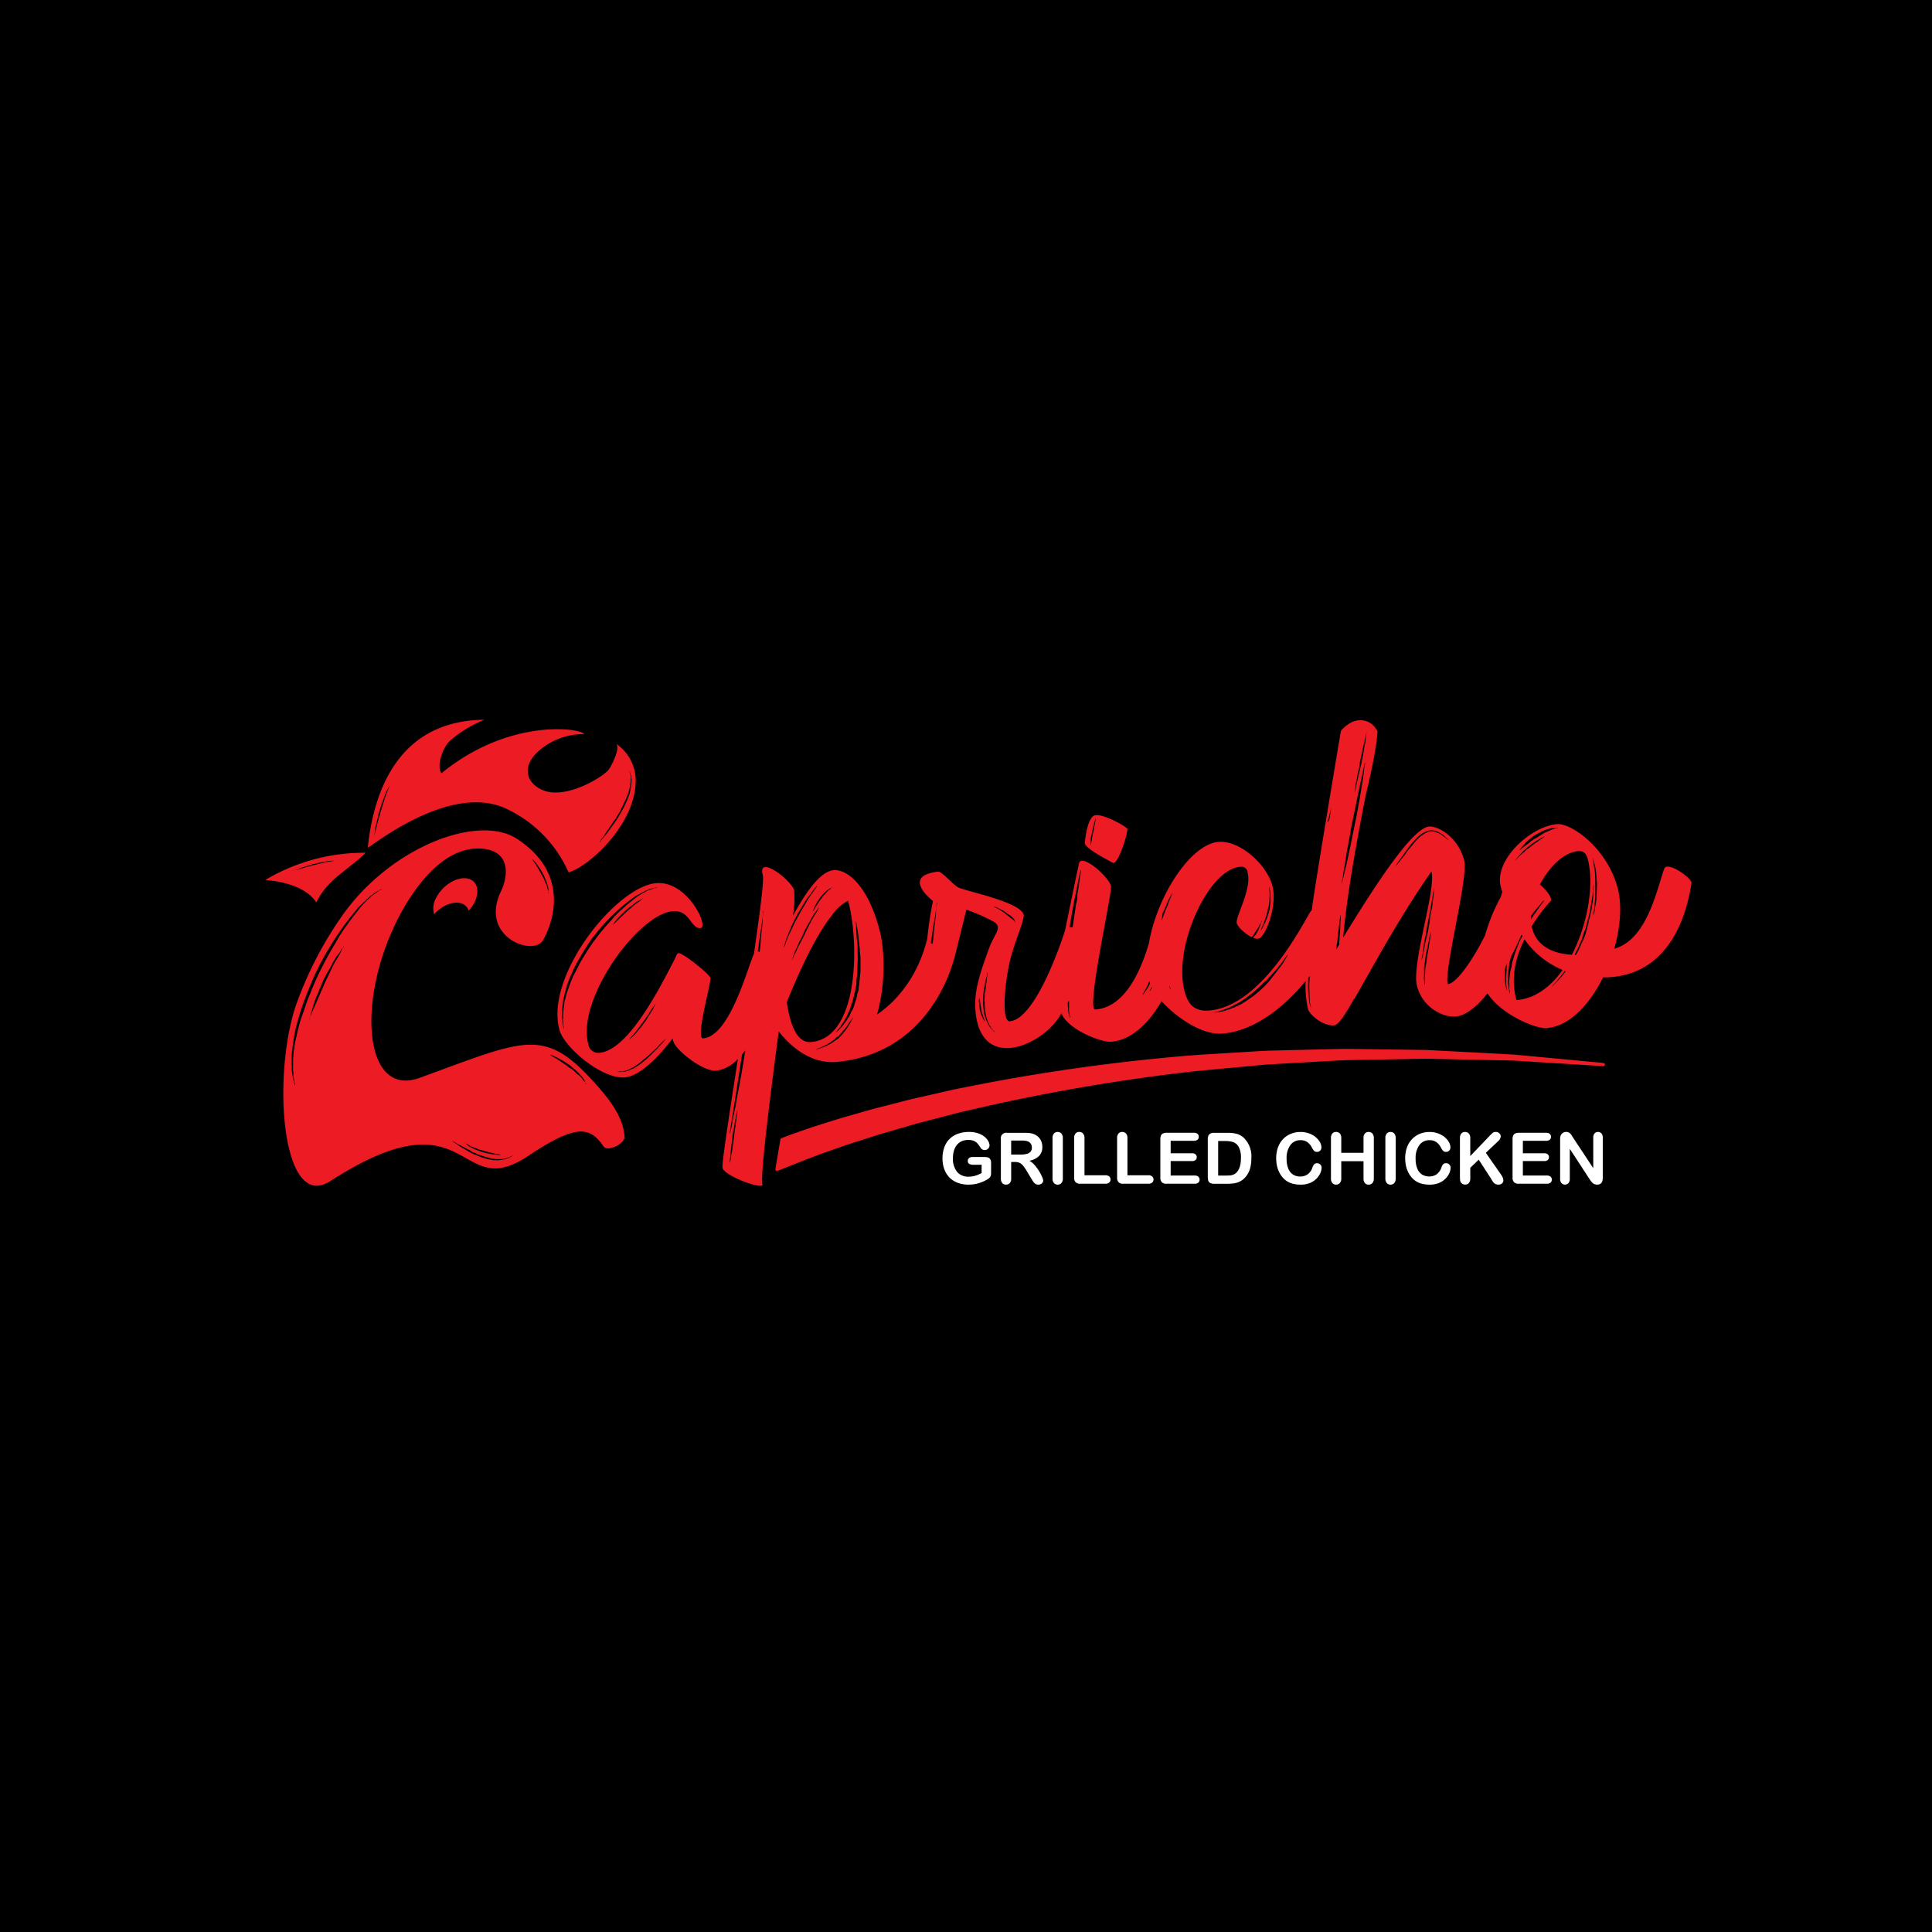<svg xmlns="http://www.w3.org/2000/svg" xmlns:xlink="http://www.w3.org/1999/xlink" width="500" height="500" viewBox="0 0 500 500"><rect x="0" y="0" width="500" height="500" fill="#333333" stroke="none"/><defs><clipPath id="clip-path"><rect id="Rectangle_664" data-name="Rectangle 664" width="500" height="500" transform="translate(-14106 908)" fill="#fff"></rect></clipPath></defs><g id="Mask_Group_86" data-name="Mask Group 86" transform="translate(14106 -908)" clip-path="url(#clip-path)"><g id="Capricho_logo" transform="translate(-14074.207 1058.23)"><rect id="Rectangle_673" data-name="Rectangle 673" width="500" height="500" transform="translate(-31.793 -150.23)"></rect><path id="Path_5371" data-name="Path 5371" d="M170.183,144.642a.391.391,0,0,1,.238-.3c2.176-.849,4.225-1.58,6.341-2.287,2.161-.767,4.336-1.423,6.512-2.109,2.168-.708,4.351-1.311,6.534-1.937s4.359-1.267,6.557-1.8l6.579-1.691c2.191-.551,4.4-1.013,6.6-1.527,2.205-.492,4.4-1.021,6.609-1.483l6.639-1.3a507.041,507.041,0,0,1,53.459-7.287c4.478-.328,8.956-.559,13.434-.849,2.243-.127,4.478-.291,6.713-.387l6.728-.164c4.485-.1,8.963-.238,13.441-.305l13.441.186,6.721.089c2.235.067,4.47.224,6.713.328l13.411.708c1.118.067,2.235.112,3.353.186l3.345.313,6.683.626,12.949,1.214a.425.425,0,0,1,.373.462h0a.387.387,0,0,1-.4.358l-13.009-.8-6.683-.417-3.345-.209c-1.118-.045-2.235-.052-3.345-.082l-13.389-.283c-2.228-.037-4.463-.119-6.691-.119l-6.691.119-13.382.238c-4.456.209-8.911.484-13.367.73l-6.676.373c-2.22.171-4.441.4-6.661.6-4.441.425-8.881.8-13.315,1.259a503.434,503.434,0,0,0-52.752,8.889l-6.519,1.49c-2.168.522-4.321,1.11-6.482,1.669s-4.321,1.1-6.467,1.714l-6.423,1.87c-2.146.6-4.269,1.3-6.385,1.974s-4.254,1.341-6.341,2.1c-2.1.738-4.21,1.445-6.274,2.25-1.036.395-2.086.767-3.1,1.185-.857.35-4.716,1.863-6.43,2.563a.418.418,0,0,1-.551-.469C169.185,150.461,170,145.715,170.183,144.642Z" fill="#ed1c24"></path><g id="Group_1507" data-name="Group 1507"><path id="Path_5372" data-name="Path 5372" d="M123.258,131.328c-14.022-16.109-18.284-12.845-46.463-2.608-14.507,5.275-16.429-20.341-5.394-41.6,3.614-6.966,10.99-17.778,20.5-17.755,8.293.015,8.1,6.579,5.938,11.117-5.633,11.809,8.434,16.943,10.908,12.592,3-5.275,6.616-17.554-6.8-26.249-9.887-6.408-32.269,1.915-44.921,19.551a96.4,96.4,0,0,0-12.383,24.006c-6.065,18.821-3.36,53.035,9.008,45.07,36.636-23.589,32.627,5.9,51.172-6.482,12.413-8.285,16-7.756,19.6-2.481,1,1.46,5.521-.693,5.417-2.518C129.539,138.778,125.68,134.114,123.258,131.328Zm-17-58.988.7.842.976,1.356.909,1.557.745,1.729.477,1.542c0,.328.1.685.075,1.11l.067.454c-.1-.03-.1-.03-.067-.127s-.037-.224,0-.328a3.391,3.391,0,0,1-.305-1.065c0-.328-.2-.38-.209-.708l-.4-.76a4.958,4.958,0,0,0-.775-1.632c-.507-1.118-1.177-2.064-1.654-2.958a7.247,7.247,0,0,1-.671-.946l-.2-.38Zm-49.212,22.6a.449.449,0,0,0-.1.082l-.276.484a10.227,10.227,0,0,1-1.028,2.034,26.936,26.936,0,0,0-1.6,2.891l-1.676,3.509-2.973,6.832-.969,2.2-.268.9a2.829,2.829,0,0,1,.268-.9l.73-2.474a22.423,22.423,0,0,1,1.177-3.271l1.49-3.614c.581-1.244,1.222-2.325,1.855-3.4.581-1.244,1.155-2.1,1.6-2.891a6.838,6.838,0,0,0,1.334-1.989,2.176,2.176,0,0,0,.335-.32l.171-.305C57.17,94.878,57.17,94.878,57.051,94.938Zm5.938-11.951a23.872,23.872,0,0,0-2.5,2.891c-.864,1.08-1.8,2.3-2.7,3.614a33.718,33.718,0,0,0-2.638,4.135,88.906,88.906,0,0,0-5.081,9.515c-.767,1.706-1.438,3.368-2.109,5.037s-1.11,3.353-1.781,5.022a44.637,44.637,0,0,0-1.214,4.7,20.272,20.272,0,0,0-.477,2.25l-.305,2.079c-.1,1.349-.142,2.563-.119,3.643a7.925,7.925,0,0,0,.089,1.6,2.774,2.774,0,0,0,.089,1.274l.127,1.043.231.678a.765.765,0,0,0,.06.514l.067.2-.067-.194v-.007l-.164-.477a11.667,11.667,0,0,1-.454-1.684l-.224-1.334a4.436,4.436,0,0,1-.06-1.505,27.767,27.767,0,0,1-.015-3.7l.276-2.176.343-2.31a45.9,45.9,0,0,1,1.185-4.8c.469-1.594,1.013-3.316,1.684-4.985.641-1.766,1.408-3.465,2.079-5.134A75.553,75.553,0,0,1,54.5,93.329a71.485,71.485,0,0,1,5.67-7.771,17.5,17.5,0,0,1,2.667-2.727c.3-.44.8-.626,1.1-1.058.469-.283.8-.626,1.162-.864l.931-.566c.3-.112.365-.246.663-.358l.6-.224-.2.075c-.1.037-.067.134-.365.246a1.638,1.638,0,0,0-.663.358l-.894.663a10.006,10.006,0,0,0-1.065.827C63.786,82.368,63.287,82.547,62.989,82.987Zm25.579,62.534c.045.089.186.134.231.224a3.416,3.416,0,0,1,.976.522c.231.224.417.127.656.35l.842.246a5.044,5.044,0,0,0,1.729.589c1.17.417,2.332.611,3.316.9a7.088,7.088,0,0,1,1.17.194l.417.127-.469.015-1.125-.1-1.684-.261-1.773-.447-1.773-.678-1.445-.738a10.134,10.134,0,0,1-.834-.708l-.373-.268C88.523,145.432,88.523,145.432,88.568,145.521Zm12.271,3.316-.447.343c-.283.052-.536.328-.894.365-.283.052-.224.171-.507.224a3752252573925.843,3752252573925.843,0,0,0-1.282.194l-.73.082-1.483-.052c-.559-.209-.924-.164-1.475-.373a8.54,8.54,0,0,1-1.535-.484l-1.423-.574c-.559-.209-1-.5-1.393-.671l-2.332-1.371-1.609-1.133c-.224-.149-.387-.179-.447-.291.253.045.305.164.559.209a5.956,5.956,0,0,0,1.669.931c.663.44,1.445.79,2.362,1.267a2.768,2.768,0,0,0,1.3.656,4.2,4.2,0,0,0,1.505.589,7.275,7.275,0,0,0,1.445.469,7.259,7.259,0,0,0,1.475.373,6.406,6.406,0,0,0,1.453.156c.253.045.365-.037.618.007l.73-.082a2.87,2.87,0,0,0,.559-.112c.283-.06.365-.045.477-.127a2.017,2.017,0,0,0,.9-.365l.5-.231a.313.313,0,0,1,.194-.075C100.921,148.852,100.921,148.852,100.839,148.837Zm19.059-18.59c-.022-.134-.164-.238-.179-.373a4.231,4.231,0,0,1-.916-1.036c-.179-.373-.432-.32-.611-.685l-.857-.633a5.865,5.865,0,0,0-1.736-1.4c-1.162-.976-2.407-1.669-3.405-2.407a7.709,7.709,0,0,1-1.244-.693l-.432-.32.529.156,1.222.551,1.8.976,1.84,1.244,1.751,1.535,1.363,1.483a13.111,13.111,0,0,1,.685,1.214l.328.477C119.92,130.381,119.92,130.381,119.9,130.247Z" fill="#ed1c24"></path><path id="Path_5373" data-name="Path 5373" d="M37.872,76.922a8.261,8.261,0,0,0-.969.626s9.582.3,13.158,5.767c2.906-6.08,8.531-8.539,12.763-12.845A49.744,49.744,0,0,0,37.872,76.922Zm15.609-4.18c-.462.06-.976.179-1.684.343l-1.93.454-1.974.514c-.715.164-1.207.387-1.714.507l-1.162.32L44.511,75l.447-.156c.305-.075.745-.328,1.192-.484.507-.119,1.006-.335,1.714-.507a12.076,12.076,0,0,1,1.915-.551,14,14,0,0,1,1.989-.417,17.118,17.118,0,0,1,1.743-.305,7.5,7.5,0,0,0,1.244-.089A5.855,5.855,0,0,1,53.482,72.742Z" fill="#ed1c24"></path><path id="Path_5374" data-name="Path 5374" d="M132.7,50.881a11.64,11.64,0,0,0-5.245-8.762c1.535.745-.648,5.163-1.609,6.691s-8.963,6.75-15.125,5.99c-3.047-.38-6.154-2.652-5.916-5.849.156-2.1,1.647-3.9,3.271-5.223a17.532,17.532,0,0,1,11.288-3.971c-.633-1.505-19.275-4.321-36.919,10.141-1.319-2.064.32-6.557,2.131-8.337a31.337,31.337,0,0,1,9.008-5.521C71.3,36.248,64.9,54.547,63.391,69.106c-.067.633,20.587-16.846,35.54-10.178a32.836,32.836,0,0,1,16.422,16.6C120.807,74.009,133.377,62.452,132.7,50.881ZM68.435,54.614a21.54,21.54,0,0,0-.738,2.123L66.916,59.2l-.738,2.556c-.291.909-.365,1.594-.574,2.243l-.41,1.513-.209.648.127-.6c.119-.387.119-1.028.238-1.632.209-.648.283-1.334.574-2.243a16.586,16.586,0,0,1,.648-2.5,17.636,17.636,0,0,1,.864-2.511,22.084,22.084,0,0,1,.827-2.168,10.1,10.1,0,0,0,.745-1.483A8.209,8.209,0,0,1,68.435,54.614ZM131.6,52.29a2.682,2.682,0,0,1-.06.753l-.1.857-.425,1.743c-.35.656-.4,1.088-.753,1.743a13.637,13.637,0,0,1-.887,1.818l-.946,1.684c-.35.663-.767,1.192-1.051,1.654l-2.012,2.779-1.587,1.922c-.209.268-.283.462-.417.529.112-.3.246-.365.35-.663A9.942,9.942,0,0,0,125.1,65.12c.618-.8,1.185-1.721,1.915-2.809a4.779,4.779,0,0,0,1.013-1.557,6.768,6.768,0,0,0,.984-1.781,12.209,12.209,0,0,0,.849-1.714,12.034,12.034,0,0,0,.753-1.751,9.156,9.156,0,0,0,.522-1.714c.112-.3.045-.425.156-.723l.1-.849a3.554,3.554,0,0,0,.022-.656c.007-.328.045-.425-.015-.559a2.106,2.106,0,0,0-.164-1.051l-.112-.589a.321.321,0,0,1-.022-.231c.06.134.06.134.022.231l.246.522c-.015.328.209.618.164,1.043-.007.328.127.261.112.589A2.341,2.341,0,0,1,131.6,52.29Z" fill="#ed1c24"></path><path id="Path_5375" data-name="Path 5375" d="M88.97,77.093c-2.7-.387-6.214,1.825-7.838,4.947a5.522,5.522,0,0,0-.581,4.329c1.8-2,4.344-3.241,6.423-2.943a3.01,3.01,0,0,1,2.541,2.019,9.46,9.46,0,0,0,1.416-2C92.554,80.327,91.674,77.481,88.97,77.093Z" fill="#ed1c24"></path></g><g id="Group_1508" data-name="Group 1508"><path id="Path_5376" data-name="Path 5376" d="M256.158,73.04c-1.267-.715-7.3-3.778-7.19-5.119.238-2.965,1.08-6.758,2.585-7.145,2.019-.522,8.151,2.854,8.412,3.509S257.589,73.845,256.158,73.04Zm-5.7-6.229.015,1.624c.022,0,.037.007.06.007.127-.589.44-2.928.656-3.405l.276-1.617.246-1.267a1.464,1.464,0,0,0,.1-.8,1.475,1.475,0,0,1-.209.745,16.5,16.5,0,0,0-.708,2.861Z" fill="#ed1c24"></path><path id="Path_5377" data-name="Path 5377" d="M398.885,74.657c-2.109,6.139-4.575,18.292-12.912,20.654,1.624-5.737,2.049-11.482.834-15.9-2.846-10.386-12.04-16.615-15.565-16.354-6.855.5-16.518,9.313-14.618,16.265l.365,1.334a.233.233,0,0,0-.052.067c-.1.395-.224.8-.35,1.222a47.687,47.687,0,0,0-4.053,9.91c-3.323,6.631-7.414,12.435-9.649,12.6-1.028-3.755,5.432-27.724,4.239-32.091-1.7-6.192-6.862-8.844-9.038-8.688-4.731.35-15.773,18.158-22.248,28.693.924-11.064,3.673-25.862,5.812-36.77,1.5-6.147,2.869-12.964,3.062-16.585-.156-.268-.328-.536-.514-.8a4.643,4.643,0,0,0-2.734-1.915,5.271,5.271,0,0,0-3.718.522,9.592,9.592,0,0,0-2.5,2.064c-.335,1.907-6.78,40.242-7.577,46.493a.238.238,0,0,0-.179.119c-1.416,1.885-12.331,24.759-26.428,25.795-4.068.3-5.469-2-6.259-4.88-3.152-11.519,6.184-31.7,14.32-32.3a1.608,1.608,0,0,1,1.967,1.55c1.147,4.187-3.234,11.452-2.8,13.024.261.961,2.116,2.779,3.889,3.629l.492-.663.8-1.3a3.01,3.01,0,0,0,.656-1.118c.186-.373.425-.566.447-.834l.119-.276c-.022-.089-.022-.089.075-.1l-.1.365c-.216.283-.142.544-.328.916l-.514,1.282-.8,1.3a2.4,2.4,0,0,0-.522.574,2.913,2.913,0,0,0,1.229.268c1.989-.149,5.156-8.658,3.748-13.806-1.46-5.32-8.218-11.683-13.9-11.266-7.294.536-16.027,14.179-18.046,26.279-2.265,7.607-6.37,16.548-13.888,17.1-2.459.179,4.508-30.422,4.076-31.994-.671-2.444-7-7.943-8.159-6.169-.238.566-3.681,17.576-3.733,17.725-1.028,3.278-7.7,23-14.32,23.485-1.766.127-1.632-6.937-.3-13.911,1.1-5.73,3.48-10.409,3.927-13.218.574-3.576-15.647-6.631-17.122-7.622-1.684-1.133-4.09-4.1-5.074-3.979-9.656,1.125-1.386,7.54-1.282,7.577A92.71,92.71,0,0,0,208.2,92.6c-1.423,6.072-5.141,14.35-13.024,19.737,2.086-7.183,2.205-16.273.551-22.293-3.152-11.519-8.442-15.319-11.75-15.073s-6.966,5.23-10.565,11.817a26.35,26.35,0,0,0,.313-6.609c-.738-2.7-9.634-9.44-8.1-3.86.335,1.229-.738,9.574-2.3,20.3-1.788,3.986-6.288,21.369-13.166,21.876-2.079.149,2.183-14.581,1.9-15.632-.313-1.133-7.19-6.5-8.226-6.43-.283.022-.566.395-.827,1.214-2.682,5.007-11.668,24-19.707,24.588a2.568,2.568,0,0,1-2.824-2.2c-3.181-11.608,12.942-33.8,21.928-34.46,4.351-.32,4.53,4.567,7.086,4.381,2.272-.164-3.249-12.227-11.385-11.631-10.312.753-28.961,23.932-25.109,37.984,1.244,4.538,10.915,12.733,16.876,12.294,3.688-.268,8.5-4.9,12.391-10.073l.194.7c.671,2.444,7.756,7.89,11.072,7.645a9.356,9.356,0,0,0,5.648-3.055c-2.28,14.693-4.225,27.307-3.979,28.216.6,2.183,10.759,5.8,10.327,4.232-.574-2.094,1.766-21.048,4.217-39.571,3.256,4.128,8.114,8.129,14.335,7.943l.186-.015.1-.007.186-.015c19.7-1.714,28.008-17.189,30.7-27.084C215.335,97.24,218.3,85.2,218.3,85.2a46.712,46.712,0,0,1,7.078,3.114c2.429,1.46.164,3.167-1.133,6.691-2.7,7.339-4.068,11.705-3.547,16.8,1.639,15.937,18.284,7.965,22.181.186,1.721,4.307,10.431,7.57,12.8,7.391,5.558-.41,10.029-5.126,13.151-10.513,3.9,4.344,10.558,8.777,15.609,8.4,8.546-.626,16.34-7.138,21.667-13.613a27.466,27.466,0,0,0,.551,7l.119.44c.76,1.729,4.061,4.239,6.706,4.046,1.043-.075,2.764-2.608,5.089-6.78.238-.194.38-.387.358-.469,4.4-7.533,10.8-19.752,19.737-32.6,1.289,4.716-5.283,24.066-3.725,29.736,1.527,5.588,6.743,8.054,9.954,7.816,2.675-.194,5.566-2.615,8.278-5.983,3.8,5.759,12.726,9.172,15.155,8.993,6.065-.447,11.146-5.976,14.767-13.151a13.2,13.2,0,0,0,1.885-.045c15.468-1.133,19.8-16.28,20.981-24.379C406.135,77.071,399.563,72.4,398.885,74.657ZM295.67,87.428a8.221,8.221,0,0,0,.633-2.272l.283-1.088c.164-.454-.022-.8.164-1.17V81.832a4.45,4.45,0,0,0,.022-.984l-.052-.887c-.075-.261-.142-.522-.075-.618l.164.611a2.364,2.364,0,0,1,.142.879,3.306,3.306,0,0,1,.075.976l.03,1.155a7.685,7.685,0,0,1-.164,1.17,8.748,8.748,0,0,1-.164,1.17,14.8,14.8,0,0,1-.723,2.28,15.584,15.584,0,0,1-.849,1.84,3.451,3.451,0,0,1-.73,1.207l.589-1.378A11.431,11.431,0,0,0,295.67,87.428ZM133.451,83.2a12.794,12.794,0,0,0-1.438,1.088l-1.557,1.363-2.831,2.7-.924.864.775-1.036a8.272,8.272,0,0,1,1.177-1.334l1.438-1.438a18.875,18.875,0,0,1,1.676-1.282,17.02,17.02,0,0,1,1.438-1.088c.589-.313.946-.425,1.155-.708a1.18,1.18,0,0,0,.268-.1l-.246.179A4.16,4.16,0,0,1,133.451,83.2ZM115.346,105.54a13.623,13.623,0,0,0-.589,1.736l-.425,1.632a26.649,26.649,0,0,0-.35,2.965,6.006,6.006,0,0,0-.022,1.334,1.989,1.989,0,0,0,0,1.065l.052.887.164.611c-.067.1-.022.268.022.44l-.119-.432a9.887,9.887,0,0,1-.313-1.49l-.119-1.147a3.283,3.283,0,0,1,.045-1.252,20.025,20.025,0,0,1,.231-3.047l.395-1.721.469-1.818a29.317,29.317,0,0,1,1.408-3.666,35.315,35.315,0,0,1,1.885-3.7c.708-1.3,1.527-2.518,2.258-3.725a48.039,48.039,0,0,1,5.424-6.631,46.977,46.977,0,0,1,5.759-5.052,12.3,12.3,0,0,1,2.645-1.617c.305-.291.775-.328,1.088-.611.447-.119.782-.328,1.133-.44l.894-.246c.283-.022.358-.112.641-.134l.38-.03c-.1.007-.067.1-.358.112a1.492,1.492,0,0,0-.641.134l-.872.335a6.521,6.521,0,0,0-1.043.432c-.305.291-.782.328-1.088.611a16.456,16.456,0,0,0-2.5,1.788c-.872.685-1.818,1.468-2.734,2.34a21.376,21.376,0,0,0-2.712,2.779,55.989,55.989,0,0,0-5.327,6.624c-.827,1.214-1.557,2.429-2.287,3.643s-1.244,2.5-1.974,3.7A32.757,32.757,0,0,0,115.346,105.54Zm16.571,12.227a15.387,15.387,0,0,0,1.229-1.513l1.341-1.788,1.319-1.878c.5-.656.73-1.207,1.088-1.684l.753-1.125.35-.469-.261.462c-.209.283-.35.827-.611,1.289-.358.469-.589,1.021-1.088,1.684a11.268,11.268,0,0,1-1.222,1.87,12.04,12.04,0,0,1-1.438,1.8,14.853,14.853,0,0,1-1.319,1.52,7.287,7.287,0,0,0-1.088.969A5.969,5.969,0,0,1,131.916,117.767Zm8.33,1.17a8.271,8.271,0,0,1-1.177,1.334,16.011,16.011,0,0,1-1.721,1.818,24.793,24.793,0,0,1-2.146,2.027l-1.177.976-1.229.8a3.759,3.759,0,0,1-1.274.626,2.724,2.724,0,0,1-1.133.44,1.262,1.262,0,0,1-.641.134l-.566.045a2.479,2.479,0,0,1-.849.06l-.618-.134a3.8,3.8,0,0,0,.589.045l.849-.06c.283-.022.469-.037.544-.127.283-.022.477-.037.544-.127a2.829,2.829,0,0,0,1.133-.44c.4-.3.849-.417,1.252-.715a12.855,12.855,0,0,0,1.133-.8l1.177-.976a23.874,23.874,0,0,0,2.168-1.937,17.456,17.456,0,0,0,1.818-1.825l1.3-1.252.447-.477Zm25.221-30.869.276-2.511.1-.007-.119.633a9.272,9.272,0,0,0-.156,1.878c-.067.8-.089,1.788-.276,2.869l-.32,3.763c-.052.492-.112.991-.171,1.5a3.373,3.373,0,0,0-.469-.231c.075-.477.149-.954.216-1.408C164.841,91.764,165.258,89.775,165.467,88.068ZM158.8,139.121c-.112,1.341-.417,3.055-.626,4.761-.119.984-.186,1.8-.35,2.608a19.546,19.546,0,0,1-.373,2.161,5.951,5.951,0,0,1-.231,1.617l-.142.544.022-.626.134-1.609.253-2.243c.067-.8.253-1.535.276-2.511.119-.984.305-1.714.469-2.526a19.544,19.544,0,0,1,.373-2.161,7.19,7.19,0,0,1,.328-1.624l.142-.544Zm1.736-14.1c-.536,3.331-1.118,6.49-1.654,9.112-.395,2.787-1.006,4.791-1.214,6.5a15.839,15.839,0,0,1-.373,1.811l-.119.633-.119-.082,1.416-8.919,1.773-11.43c.291-.335.574-.678.849-1.043Zm21-44.176,1.013-.872a9.084,9.084,0,0,1,.849-.417l.328-.2c.022.089.022.089-.075.1s-.164.1-.261.112a2.746,2.746,0,0,1-.708.589c-.261.112-.209.283-.469.395l-.425.566a3.39,3.39,0,0,0-.946,1.14c-.663.76-1.11,1.594-1.6,2.258a5.114,5.114,0,0,1-.447.834l-.209.283.1-.365.35-.827.633-1.207.827-1.214ZM180.294,84.4c-.283.373-.4,1.006-.894,1.669a17.014,17.014,0,0,0-1.319,2.235L176.7,90.989a25.607,25.607,0,0,1-1.3,2.675,23.488,23.488,0,0,0-1.177,2.4,11.629,11.629,0,0,0-.8,1.662l-.305.648.209-.641.656-1.825c.305-.648.685-1.386,1.08-2.392a25.608,25.608,0,0,0,1.3-2.675,24.488,24.488,0,0,1,1.483-2.69,17.879,17.879,0,0,1,1.319-2.235Zm-8.449,7.92c.447-.834.678-1.743,1.177-2.757.4-1.006.991-2.034,1.483-3.047l1.788-2.98a14.735,14.735,0,0,1,1.743-2.444,19.428,19.428,0,0,1,1.274-1.691l.35-.469c-.067.1-.022.268-.238.551l-1.177,1.684a21.388,21.388,0,0,0-1.624,2.526c-.589,1.021-1.2,1.96-1.691,2.973a24.351,24.351,0,0,0-1.58,3.055l-1.3,2.675-.7,2.012a3.809,3.809,0,0,0-.238.551.156.156,0,0,0-.03.045,2.176,2.176,0,0,1,.149-.671Zm-.022,16.824c5.007-12.383,8.822-18.9,11.623-22.4a11.457,11.457,0,0,1,4.247-3.874c2.913,10.647,2.913,35.659-9.671,36.583C173.857,119.771,172.426,113.11,171.823,109.147Zm17.256,3.807-.186.373-.708,1.3a18.847,18.847,0,0,1-2.69,3.584,3.95,3.95,0,0,1-1.036.79l-.969.693a4.23,4.23,0,0,1-1.013.522,2.377,2.377,0,0,1-.946.425,6.882,6.882,0,0,1-1.58.559c-.075.1-.261.1-.447.119l-.1.007c-.022-.089-.022-.089.075-.1.186-.015.38-.03.447-.119a7.2,7.2,0,0,0,1.468-.641l.946-.425.894-.6c.305-.291.663-.4.969-.693a3.77,3.77,0,0,1,.946-.782l.827-.864a5.363,5.363,0,0,1,.8-.946,9.813,9.813,0,0,0,1.177-1.691l1.2-1.6ZM190.464,93l.268,2.384c-.022.984.194,1.766.171,2.749l.007,2.846-.276,2.869a10.343,10.343,0,0,1-.186,1.438,3.336,3.336,0,0,1-.283,1.445c-.164.454-.142.9-.305,1.356a10.622,10.622,0,0,1-.425,1.274,6.627,6.627,0,0,1-.991,2.384l-.469,1.1a5.43,5.43,0,0,0-.611.939l-1.2,1.6-.522.574-.447.477a6.574,6.574,0,0,0-.767.663l.559-.738a2.129,2.129,0,0,1,.522-.574,2.251,2.251,0,0,0,.4-.648,8.436,8.436,0,0,0,1.013-1.587l.514-.931.469-1.1c.469-.745.447-1.55.894-2.377.164-.454.142-.9.328-1.274.164-.454.142-.9.305-1.356s.119-.984.283-1.445a2.789,2.789,0,0,0,.089-1.431,15.021,15.021,0,0,0,.276-2.869l.112-2.764-.052-2.667a10.293,10.293,0,0,0-.171-2.392c-.1-1.416-.224-2.563-.2-3.547l-.075-1.334.1.35c.075.261.045.529.171.969C190.129,90.356,190.345,91.5,190.464,93Zm32.277,20.6a9.651,9.651,0,0,1-.931-2.34c-.171-.969-.171-1.676-.268-2.384a1.7,1.7,0,0,1,.089-.723.289.289,0,0,0,.022-.268l.075.261c-.075.1,0,.358.119.79l.335,2.287a19.3,19.3,0,0,0,.738,2.347c.1.35.238.514.313.775Zm3.01,3.39-.462-.358c-.142-.253-.469-.44-.633-.782-.142-.253-.231-.179-.373-.432a2.375,2.375,0,0,1-.305-.6,2.484,2.484,0,0,1-.305-.589l-.32-.678-.454-1.416c-.007-.566-.164-.909-.171-1.475a8.4,8.4,0,0,1-.089-1.55l.03-1.46c-.007-.566.1-1.051.127-1.453l.432-2.489.462-1.751c.052-.238.022-.4.112-.477.045.246-.037.32.007.566a5.585,5.585,0,0,0-.268,1.773c-.164.723-.209,1.527-.328,2.5a2.581,2.581,0,0,0-.142,1.371,4.128,4.128,0,0,0-.015,1.542,7.49,7.49,0,0,0,.075,1.468,7.729,7.729,0,0,0,.171,1.475,6.239,6.239,0,0,0,.358,1.408c.045.246.156.335.2.589l.32.678a3.727,3.727,0,0,0,.291.514c.149.253.164.335.276.425a2.4,2.4,0,0,0,.633.782l.372.417a.326.326,0,0,1,.127.171C225.766,117.074,225.766,117.074,225.751,116.992ZM247.5,76.453,247.873,75l.1-.007c-.067.1-.022.268-.067.454a3.66,3.66,0,0,1-.186,1.08c-.119.984-.253,2.243-.559,3.956s.075,1.326-.462,3.241l-.9,6.043a3.281,3.281,0,0,0-.767.007c.641-4.232,1.058-6.214,1.706-9.433Zm-2.481,36.412a5.4,5.4,0,0,1-.365-2.019,9.313,9.313,0,0,1-.119-1.557c.112-.186.216-.373.328-.566.007.753.037,1.483-.015,2.109a8.568,8.568,0,0,0,.268,2.027c.075.261.119.44.238.514A.91.91,0,0,1,245.019,112.865ZM269.9,94.841Zm.022-10.506a16,16,0,0,1,1.341-2.861,1.407,1.407,0,0,0,.38-.738,1.4,1.4,0,0,1-.261.82l-.514,1.282-.611,1.647c-.335.454-1.118,2.846-1.378,3.442l-.067-.022.268-1.729ZM263.862,107.3l.566-1.11a8.808,8.808,0,0,0,.827-1.572l.432-.939c.022.089.037.186.067.276s.06.179.089.268l-.253.544a8.011,8.011,0,0,1-.939,1.49A4.3,4.3,0,0,1,263.862,107.3Zm2.146-1.319c-.209.283-.238.194-.305.291l.186-.373a3.265,3.265,0,0,0,.365-.656c.03.06.06.127.1.186C266.224,105.637,266.1,105.8,266.008,105.98Zm4.97-.536c-.06-.134-.112-.268-.164-.395a.749.749,0,0,1,.052-.112,2.045,2.045,0,0,0,.216.5l.142.522A2.2,2.2,0,0,1,270.978,105.444Zm30.4-8.464a1.407,1.407,0,0,1-.38.738,13.227,13.227,0,0,1-1.483,2.332l-2.5,3.211a21.808,21.808,0,0,1-3.331,3.36,18.274,18.274,0,0,1-1.915,1.475,21.806,21.806,0,0,1-1.96,1.3,4.23,4.23,0,0,1-1.013.522c-.305.291-.708.231-1.013.522l-.969.335a2.188,2.188,0,0,1-.969.335,5.908,5.908,0,0,1-1.7.484,8.421,8.421,0,0,1-1.393.194l-.849.06-.38.03.283-.022a3.86,3.86,0,0,0,.924-.156,4.782,4.782,0,0,0,1.349-.365,7.257,7.257,0,0,0,1.58-.559l.969-.335c.209-.283.611-.224.827-.507A12.538,12.538,0,0,0,289.4,108.9a22.073,22.073,0,0,0,1.937-1.386,17.24,17.24,0,0,0,1.818-1.468c.641-.492,1.155-1.065,1.7-1.55.589-.663,1.177-.976,1.676-1.639.969-1.051,1.863-2,2.645-3.04a19.337,19.337,0,0,0,1.7-2.258l.633-.849Zm17.472-42.827c.164-.462.112-.991.276-1.8a19.535,19.535,0,0,0,.469-2.526,12.331,12.331,0,0,0,.559-2.891l1.729-7.779-.089.723a11.392,11.392,0,0,0-.186,1.8,19.535,19.535,0,0,0-.469,2.526l-.559,2.891-.656,2.9-.581,2.444-.373,1.811a3.234,3.234,0,0,1-.209.641Zm-3.36,23.917a3.35,3.35,0,0,1,.209-.991c.112-.984.276-2.153.559-3.6.253-1.535.462-3.241.842-5.044l1.028-5.774c.492-2.086.842-3.979,1.214-5.789l1.051-4.977.767-3.532a5.452,5.452,0,0,0,.209-.991l.1-.365a4.708,4.708,0,0,1-.186,1.438c-.112.984-.186,2.153-.462,3.6l-.834,5.044c-.373,1.811-.626,3.7-1.118,5.782l-1.14,5.692-1.065,4.97-.864,3.539a7.542,7.542,0,0,0-.305,1.356A.627.627,0,0,1,315.489,78.069Zm-2.883-18.657q.067-.3.156-.626c-.171.991-.343,2-.507,3.01l-.4.76-.112.007Zm-5.26,50.576.164.611a5.14,5.14,0,0,1-.261-.6,2.9,2.9,0,0,1-.171-.969,11.547,11.547,0,0,1-.149-1.237,21.257,21.257,0,0,1-.194-3.189l.045-1.781c.127-.164.261-.32.38-.484l-.119,2.332.082,3.107.052,1.244C307.278,109.37,307.278,109.728,307.345,109.989Zm7.682-19.529c-.067,1.162-.209,2.422-.224,3.755l-.8,1.3.112-.991c.253-1.535.35-2.965.507-4.135l.35-2.965.156-.887a.891.891,0,0,0,.037.164l.022.8C315.094,88.232,315.094,89.3,315.027,90.46ZM334.816,67.2c-.827.864-1.438,1.8-2.265,2.66a21.833,21.833,0,0,1-1.84,2.451,18.893,18.893,0,0,1-1.363,1.7,16.879,16.879,0,0,1,1.222-1.87l1.743-2.444a28.3,28.3,0,0,1,2.243-2.742,7.233,7.233,0,0,1,3-2.086,3.093,3.093,0,0,1,1.8-.134,4.274,4.274,0,0,1,1.751.76,2.913,2.913,0,0,1,1.118.9,2.7,2.7,0,0,1,.782.745c.06.089.119.179.179.261l-.156-.179a15.423,15.423,0,0,0-2.086-1.624,13.582,13.582,0,0,0-1.513-.6,3.036,3.036,0,0,0-1.8.134A8.644,8.644,0,0,0,334.816,67.2Zm3.472,25.742c-.119.633-.276,1.445-.35,2.25-.164.812-.328,1.624-.44,2.615s-.276,1.8-.44,2.615a15.3,15.3,0,0,1-.134,2.325A8.161,8.161,0,0,0,337,104.43a.988.988,0,0,0,.052.529l.045.171-.194-.7a7.4,7.4,0,0,1-.171-1.676,22.941,22.941,0,0,0,.015-2.407l.35-2.608a13.938,13.938,0,0,1,.536-2.623c.112-.991.328-1.624.44-2.258a7.137,7.137,0,0,1,.417-1.632l.142-.544Zm1.17-14.417-.022.626c-.119.633-.112,1.341-.231,2.332l-.373,3.234a17.968,17.968,0,0,0-.626,3.7c-.305,1.356-.373,2.518-.723,3.7a24.974,24.974,0,0,0-.678,3.167l-.44,2.258a2.753,2.753,0,0,0-.261.82,2.954,2.954,0,0,1,.142-.9l.35-2.25a18.7,18.7,0,0,1,.559-3.249c.164-1.17.328-2.34.626-3.7.492-2.436.954-4.97,1.214-6.855l.44-2.258v-.715c-.022-.089-.045-.171.045-.179A.269.269,0,0,0,339.458,78.524Zm22.039-8.77c.075-.1-.052-.179.216-.291a4.283,4.283,0,0,1,.827-.984,7.523,7.523,0,0,1,1.244-1.289,19.134,19.134,0,0,1,1.736-1.326l2-1.065.9-.343c.462-.127.835-.246.931-.253a2.181,2.181,0,0,1,.857-.156L370.8,64l.589-.045c.022.089.022.089-.074.1l-.395.03-.633.231c-.1.007-.365.119-.73.238a17.011,17.011,0,0,1-1.684.767l-.857.522-.931.618c-.313.3-.633.231-.954.529-.216.291-.611.32-.827.611a13.711,13.711,0,0,1-1.49,1.125c-.387.395-.76.514-.976.812l-.417.305Zm-.946,2.369.753-.887a18.921,18.921,0,0,1,2.369-2.287,18.156,18.156,0,0,1,2.861-1.96,6.687,6.687,0,0,1,.954-.529c.171-.1.365-.119.44-.216l.022.089-.343.209-.924.618a9.021,9.021,0,0,1-1.341.924L363.949,69.2a4.815,4.815,0,0,0-1.3,1.11,9.1,9.1,0,0,0-1.222,1.013l-.782.8-.224.291-.1.007Zm7.153,10.8.246-.2-.73.976-.73.976-1,1.453a9.5,9.5,0,0,0-1.051,1.647l.022-1.013.656-.879c.8-1.073,1.438-1.669,1.952-2.354A1.517,1.517,0,0,1,367.7,82.927ZM358,103.626a4.47,4.47,0,0,0,.022.827,10.025,10.025,0,0,0,.149,1.282c.075.268-.022.276,0,.365l-.1-.358a7.4,7.4,0,0,1-.246-1.274c-.075-.268-.052-.551-.127-.82a3.51,3.51,0,0,1-.052-.916c.119-.656-.075-1.378.045-2.027l.171-.812q.268-.458.514-.916a4.371,4.371,0,0,0-.246,1.885c-.119.656-.045,1.289-.164,1.945A5,5,0,0,0,358,103.626Zm.879-.8a5.318,5.318,0,0,0-.022,1.751,5.476,5.476,0,0,0-.022,1.386,2.02,2.02,0,0,1,.149.909,3,3,0,0,1-.246-.9,13.224,13.224,0,0,1-.171-1.371c-.075-.268-.075-.641-.149-.909l.045-.924c.119-.656.045-1.289.142-2.034.194-.38,0-.738.194-1.118a3.206,3.206,0,0,1,.171-1.207l.291-1.043c1.036-1.974,1.96-3.934,2.712-5.722l.231.358c-.32.671-.73,1.341-1.021,2.1l-.872,2.272-.678,2.258a3.751,3.751,0,0,0-.194,1.118l-.291,1.125A12.788,12.788,0,0,0,358.875,102.821Zm1.781,5.767c-1.58-5.782-.179-11.221,2.086-15.721A22.913,22.913,0,0,0,372.6,100.8C369.507,105.175,365.446,108.238,360.655,108.588Zm11.921-6.4a13.064,13.064,0,0,1-1.3,1.475l-1.1,1.1-.574.544.551-.633c.224-.291.633-.6,1-1.088a17.629,17.629,0,0,1,1.192-1.468l.8-1.073c.1-.007.119.082.224.075A7.743,7.743,0,0,1,372.577,102.188Zm-7.965-12.681a38.468,38.468,0,0,1,4.9-6.527c.514-.678-.812-2.608-2.779-4.307,2.436-4.6,6.192-8.375,10.014-8.65,1.177-.089,1.96.6,2.332,1.945,1.729,6.318.171,16.66-4.068,24.886C368.523,96.5,365.387,93.411,364.612,89.506Zm14.879-1.825c-.171.469-.142.931-.313,1.4l-.335,1.311a15.762,15.762,0,0,1-.946,2.742c-.462.864-.73,1.714-1.192,2.571l-.589,1.155-.395.03.633-1.334c.462-.864.73-1.714,1.192-2.571a15.762,15.762,0,0,1,.946-2.742c.194-.38.171-.842.343-1.311l.335-1.311a24.462,24.462,0,0,0,.6-2.533l.358-2.325a24.9,24.9,0,0,0,.432-3.532,2.808,2.808,0,0,1,.082-.6,5.513,5.513,0,0,0,.015.589l-.209,3.606c-.1.745-.291,1.5-.358,2.325A24.77,24.77,0,0,1,379.491,87.681Zm2-8.345-.112,2.861c-.075.834-.238,1.676-.358,2.332a5.811,5.811,0,0,1-.335,1.684l-.1.38h0a.889.889,0,0,1-.022-.462,6.363,6.363,0,0,0,.238-1.676l.261-2.325.015-2.854-.06-2.757a13.628,13.628,0,0,0-.276-2.466,16.988,16.988,0,0,0-.276-1.729,3.409,3.409,0,0,1-.052-.551l-.052-.179.2.723.469,1.714a14.532,14.532,0,0,1,.3,2.556A15.813,15.813,0,0,1,381.5,79.336ZM210.343,85.952l.305-2.511.1-.007-.127.626a9.453,9.453,0,0,0-.186,1.878c-.082.8-.112,1.788-.313,2.869l-.365,3.755c-.06.492-.127.991-.194,1.5a3.5,3.5,0,0,0-.469-.238c.082-.477.164-.954.238-1.408C209.665,89.64,210.112,87.659,210.343,85.952ZM227.5,85.61a4.218,4.218,0,0,0-.693-.454,9.826,9.826,0,0,0-1.133-.611c-.261-.1-.216-.179-.3-.209l.35.127a7.3,7.3,0,0,1,1.185.529c.261.1.477.276.745.373a3.936,3.936,0,0,1,.782.484c.462.477,1.17.73,1.639,1.2l.574.6c.149.32.3.633.454.954a4.387,4.387,0,0,0-1.4-1.282c-.462-.477-1.028-.782-1.5-1.252A3.616,3.616,0,0,0,227.5,85.61Z" fill="#ed1c24"></path></g><g id="Group_1509" data-name="Group 1509"><path id="Path_5378" data-name="Path 5378" d="M224.7,150.767v2.526a2.632,2.632,0,0,1-.1.8,1.279,1.279,0,0,1-.365.544,3.364,3.364,0,0,1-.678.469,10.831,10.831,0,0,1-2.3.946,9.14,9.14,0,0,1-2.407.3,7.839,7.839,0,0,1-2.772-.469,5.9,5.9,0,0,1-2.131-1.356,6.06,6.06,0,0,1-1.356-2.161,8.089,8.089,0,0,1-.469-2.831,8.271,8.271,0,0,1,.462-2.816,5.781,5.781,0,0,1,1.349-2.168,5.907,5.907,0,0,1,2.168-1.363,8.357,8.357,0,0,1,2.9-.469,7.14,7.14,0,0,1,2.354.358,5.211,5.211,0,0,1,1.662.894,3.961,3.961,0,0,1,.961,1.14,2.315,2.315,0,0,1,.32,1.073,1.151,1.151,0,0,1-.373.857,1.237,1.237,0,0,1-.894.358,1.182,1.182,0,0,1-.551-.134,1.221,1.221,0,0,1-.447-.38,11.685,11.685,0,0,0-.834-1.17,2.754,2.754,0,0,0-.924-.663,3.542,3.542,0,0,0-1.483-.268,4.02,4.02,0,0,0-1.654.32,3.466,3.466,0,0,0-1.244.924,4.123,4.123,0,0,0-.79,1.49,6.437,6.437,0,0,0-.276,1.952,5.357,5.357,0,0,0,1.065,3.569,3.686,3.686,0,0,0,2.973,1.252,5.926,5.926,0,0,0,1.736-.246,8.831,8.831,0,0,0,1.647-.693v-2.138h-2.071a2.254,2.254,0,0,1-1.125-.224.814.814,0,0,1-.38-.767.94.94,0,0,1,.32-.73,1.238,1.238,0,0,1,.864-.291h3.032a3.85,3.85,0,0,1,.946.1,1.1,1.1,0,0,1,.626.44A1.778,1.778,0,0,1,224.7,150.767Z" fill="#fff"></path><path id="Path_5379" data-name="Path 5379" d="M230.833,150.491H229.9v4.232a1.745,1.745,0,0,1-.365,1.229,1.263,1.263,0,0,1-.961.395,1.235,1.235,0,0,1-.991-.41,1.845,1.845,0,0,1-.35-1.214V144.583a1.4,1.4,0,0,1,1.639-1.639h4.336a12.951,12.951,0,0,1,1.535.075,3.816,3.816,0,0,1,1.147.313,3.325,3.325,0,0,1,1.1.745,3.205,3.205,0,0,1,.723,1.125,3.783,3.783,0,0,1,.246,1.363,3.272,3.272,0,0,1-.834,2.354,4.752,4.752,0,0,1-2.518,1.252,4.873,4.873,0,0,1,1.356,1.118,10.792,10.792,0,0,1,1.155,1.572,11.492,11.492,0,0,1,.79,1.505,3.024,3.024,0,0,1,.283.924.973.973,0,0,1-.164.514,1.136,1.136,0,0,1-.454.4,1.449,1.449,0,0,1-.663.149,1.336,1.336,0,0,1-.753-.209,2.131,2.131,0,0,1-.529-.536c-.149-.216-.35-.536-.6-.954l-1.073-1.781a10.342,10.342,0,0,0-1.028-1.49,2.553,2.553,0,0,0-.924-.7A2.929,2.929,0,0,0,230.833,150.491Zm1.527-5.543h-2.466v3.621h2.392a6.628,6.628,0,0,0,1.617-.164,1.874,1.874,0,0,0,1-.566,1.631,1.631,0,0,0,.35-1.1,1.714,1.714,0,0,0-.276-.969,1.747,1.747,0,0,0-.775-.626A5.7,5.7,0,0,0,232.36,144.948Z" fill="#fff"></path><path id="Path_5380" data-name="Path 5380" d="M240.6,154.723V144.337a1.754,1.754,0,0,1,.365-1.214,1.238,1.238,0,0,1,.954-.4,1.264,1.264,0,0,1,.976.4,1.75,1.75,0,0,1,.373,1.222V154.73a1.762,1.762,0,0,1-.373,1.222,1.264,1.264,0,0,1-.976.4,1.215,1.215,0,0,1-.946-.41A1.751,1.751,0,0,1,240.6,154.723Z" fill="#fff"></path><path id="Path_5381" data-name="Path 5381" d="M248.871,144.337v9.589h5.409a1.425,1.425,0,0,1,.991.313,1.023,1.023,0,0,1,.343.79,1,1,0,0,1-.343.79,1.467,1.467,0,0,1-1,.3h-6.445a1.691,1.691,0,0,1-1.252-.387,1.735,1.735,0,0,1-.38-1.252V144.329a1.754,1.754,0,0,1,.365-1.214,1.227,1.227,0,0,1,.954-.4,1.264,1.264,0,0,1,.976.4A1.74,1.74,0,0,1,248.871,144.337Z" fill="#fff"></path><path id="Path_5382" data-name="Path 5382" d="M259.988,144.337v9.589H265.4a1.425,1.425,0,0,1,.991.313,1.023,1.023,0,0,1,.343.79,1,1,0,0,1-.343.79,1.467,1.467,0,0,1-1,.3h-6.445a1.691,1.691,0,0,1-1.252-.387,1.735,1.735,0,0,1-.38-1.252V144.329a1.754,1.754,0,0,1,.365-1.214,1.227,1.227,0,0,1,.954-.4,1.264,1.264,0,0,1,.976.4A1.706,1.706,0,0,1,259.988,144.337Z" fill="#fff"></path><path id="Path_5383" data-name="Path 5383" d="M277.184,145.007h-6.013v3.234h5.536a1.309,1.309,0,0,1,.916.276.934.934,0,0,1,.3.723.95.95,0,0,1-.3.73,1.31,1.31,0,0,1-.916.283h-5.536V154h6.221a1.357,1.357,0,0,1,.946.291.99.99,0,0,1,.32.775.97.97,0,0,1-.32.76,1.37,1.37,0,0,1-.946.291h-7.257a1.691,1.691,0,0,1-1.252-.387,1.735,1.735,0,0,1-.38-1.252v-9.91a2.249,2.249,0,0,1,.171-.939,1.033,1.033,0,0,1,.536-.529,2.244,2.244,0,0,1,.931-.164h7.048a1.368,1.368,0,0,1,.946.283.957.957,0,0,1,.313.745.973.973,0,0,1-.313.753A1.378,1.378,0,0,1,277.184,145.007Z" fill="#fff"></path><path id="Path_5384" data-name="Path 5384" d="M282.43,142.943h3.48a9.16,9.16,0,0,1,2.325.253,4.34,4.34,0,0,1,1.766.946,6.67,6.67,0,0,1,2.056,5.357,10.3,10.3,0,0,1-.209,2.168,6.131,6.131,0,0,1-.641,1.766,5.722,5.722,0,0,1-1.1,1.408,4.434,4.434,0,0,1-1.162.767,5.024,5.024,0,0,1-1.356.4,10.737,10.737,0,0,1-1.632.119h-3.48a2.148,2.148,0,0,1-1.1-.224,1.026,1.026,0,0,1-.484-.618,3.952,3.952,0,0,1-.112-1.036V144.59a1.714,1.714,0,0,1,.387-1.252A1.747,1.747,0,0,1,282.43,142.943Zm1.036,2.116v8.948h2.027c.447,0,.79-.015,1.043-.037a3.107,3.107,0,0,0,.782-.179,2.156,2.156,0,0,0,.7-.4q1.341-1.129,1.341-3.9a5.712,5.712,0,0,0-.589-2.921,2.642,2.642,0,0,0-1.453-1.237,7.1,7.1,0,0,0-2.086-.268h-1.766Z" fill="#fff"></path><path id="Path_5385" data-name="Path 5385" d="M310.236,151.966a3.516,3.516,0,0,1-.313,1.363,4.826,4.826,0,0,1-.976,1.438,5.13,5.13,0,0,1-1.7,1.147,6.139,6.139,0,0,1-2.407.44,8.351,8.351,0,0,1-1.9-.2,5.272,5.272,0,0,1-1.55-.618,5.2,5.2,0,0,1-1.282-1.1,6.467,6.467,0,0,1-.887-1.386,7.076,7.076,0,0,1-.551-1.639,9.212,9.212,0,0,1-.186-1.855,8.263,8.263,0,0,1,.462-2.846,6.031,6.031,0,0,1,1.326-2.153,5.793,5.793,0,0,1,2.027-1.363,6.525,6.525,0,0,1,2.474-.469,6.159,6.159,0,0,1,2.846.641,5.115,5.115,0,0,1,1.915,1.58,3.093,3.093,0,0,1,.663,1.773,1.168,1.168,0,0,1-.32.812,1.036,1.036,0,0,1-.782.35,1.067,1.067,0,0,1-.767-.246,3.349,3.349,0,0,1-.574-.834,4.086,4.086,0,0,0-1.229-1.468,2.968,2.968,0,0,0-1.743-.484,3.163,3.163,0,0,0-2.623,1.252,5.683,5.683,0,0,0-.976,3.554,6.511,6.511,0,0,0,.432,2.556,3.255,3.255,0,0,0,1.222,1.527,3.393,3.393,0,0,0,1.855.507,3.2,3.2,0,0,0,1.945-.574,3.441,3.441,0,0,0,1.2-1.676,2.661,2.661,0,0,1,.425-.849.972.972,0,0,1,.812-.328,1.131,1.131,0,0,1,.82.335A1.053,1.053,0,0,1,310.236,151.966Z" fill="#fff"></path><path id="Path_5386" data-name="Path 5386" d="M315.325,144.337v3.778h5.759v-3.778a1.754,1.754,0,0,1,.365-1.214,1.227,1.227,0,0,1,.954-.4,1.264,1.264,0,0,1,.976.4,1.75,1.75,0,0,1,.373,1.222V154.73a1.728,1.728,0,0,1-.38,1.222,1.27,1.27,0,0,1-.969.4,1.2,1.2,0,0,1-.961-.41,1.812,1.812,0,0,1-.358-1.222V150.29h-5.759v4.433a1.728,1.728,0,0,1-.38,1.222,1.27,1.27,0,0,1-.969.4,1.2,1.2,0,0,1-.961-.41,1.813,1.813,0,0,1-.358-1.222V144.329a1.791,1.791,0,0,1,.358-1.214,1.227,1.227,0,0,1,.969-.4,1.264,1.264,0,0,1,.976.4A1.775,1.775,0,0,1,315.325,144.337Z" fill="#fff"></path><path id="Path_5387" data-name="Path 5387" d="M326.739,154.723V144.337a1.754,1.754,0,0,1,.365-1.214,1.238,1.238,0,0,1,.954-.4,1.264,1.264,0,0,1,.976.4,1.75,1.75,0,0,1,.373,1.222V154.73a1.762,1.762,0,0,1-.373,1.222,1.264,1.264,0,0,1-.976.4,1.215,1.215,0,0,1-.946-.41A1.751,1.751,0,0,1,326.739,154.723Z" fill="#fff"></path><path id="Path_5388" data-name="Path 5388" d="M343.623,151.966a3.516,3.516,0,0,1-.313,1.363,4.826,4.826,0,0,1-.976,1.438,5.13,5.13,0,0,1-1.7,1.147,6.139,6.139,0,0,1-2.407.44,8.351,8.351,0,0,1-1.9-.2,5.272,5.272,0,0,1-1.55-.618,5.2,5.2,0,0,1-1.282-1.1,6.468,6.468,0,0,1-.887-1.386,7.075,7.075,0,0,1-.551-1.639,9.21,9.21,0,0,1-.186-1.855,8.263,8.263,0,0,1,.462-2.846,6.031,6.031,0,0,1,1.326-2.153,5.793,5.793,0,0,1,2.027-1.363,6.525,6.525,0,0,1,2.474-.469,6.159,6.159,0,0,1,2.846.641,5.116,5.116,0,0,1,1.915,1.58,3.093,3.093,0,0,1,.663,1.773,1.168,1.168,0,0,1-.32.812,1.036,1.036,0,0,1-.782.35,1.067,1.067,0,0,1-.767-.246,3.349,3.349,0,0,1-.574-.834,4.086,4.086,0,0,0-1.229-1.468,2.968,2.968,0,0,0-1.743-.484,3.163,3.163,0,0,0-2.623,1.252,5.683,5.683,0,0,0-.976,3.554A6.51,6.51,0,0,0,335,152.2a3.255,3.255,0,0,0,1.222,1.527,3.393,3.393,0,0,0,1.855.507,3.2,3.2,0,0,0,1.945-.574,3.442,3.442,0,0,0,1.2-1.676,2.66,2.66,0,0,1,.425-.849.972.972,0,0,1,.812-.328,1.131,1.131,0,0,1,.82.335A1.079,1.079,0,0,1,343.623,151.966Z" fill="#fff"></path><path id="Path_5389" data-name="Path 5389" d="M348.712,144.337v4.619l5.238-5.469a4.927,4.927,0,0,1,.641-.581,1.189,1.189,0,0,1,.708-.186,1.311,1.311,0,0,1,.931.335,1.084,1.084,0,0,1,.358.82,1.651,1.651,0,0,1-.6,1.162l-3.249,3.077,3.74,5.357a7.038,7.038,0,0,1,.6.976,1.864,1.864,0,0,1,.2.812,1.021,1.021,0,0,1-.343.767,1.317,1.317,0,0,1-.939.32,1.615,1.615,0,0,1-.909-.238,2.027,2.027,0,0,1-.6-.633c-.164-.261-.305-.507-.432-.723l-3.159-4.858-2.183,2.094v2.727a1.735,1.735,0,0,1-.38,1.229,1.27,1.27,0,0,1-.969.4,1.3,1.3,0,0,1-.656-.179,1.26,1.26,0,0,1-.484-.484,1.757,1.757,0,0,1-.156-.581c-.015-.224-.03-.544-.03-.961v-9.8a1.791,1.791,0,0,1,.358-1.214,1.227,1.227,0,0,1,.969-.4,1.264,1.264,0,0,1,.976.4A1.709,1.709,0,0,1,348.712,144.337Z" fill="#fff"></path><path id="Path_5390" data-name="Path 5390" d="M368.337,145.007h-6.013v3.234h5.536a1.309,1.309,0,0,1,.916.276.934.934,0,0,1,.3.723.95.95,0,0,1-.3.73,1.31,1.31,0,0,1-.916.283h-5.536V154h6.221a1.357,1.357,0,0,1,.946.291.99.99,0,0,1,.32.775.97.97,0,0,1-.32.76,1.37,1.37,0,0,1-.946.291h-7.257a1.691,1.691,0,0,1-1.252-.387,1.735,1.735,0,0,1-.38-1.252v-9.91a2.248,2.248,0,0,1,.171-.939,1.061,1.061,0,0,1,.536-.529,2.244,2.244,0,0,1,.931-.164h7.048a1.368,1.368,0,0,1,.946.283.957.957,0,0,1,.313.745.973.973,0,0,1-.313.753A1.378,1.378,0,0,1,368.337,145.007Z" fill="#fff"></path><path id="Path_5391" data-name="Path 5391" d="M375.408,144.322l5.134,7.771v-7.846a1.742,1.742,0,0,1,.328-1.147,1.107,1.107,0,0,1,.887-.38,1.154,1.154,0,0,1,.909.38,1.7,1.7,0,0,1,.335,1.147v10.364c0,1.155-.477,1.736-1.438,1.736a1.971,1.971,0,0,1-.648-.1,1.557,1.557,0,0,1-.536-.328,3.255,3.255,0,0,1-.469-.529c-.142-.2-.291-.4-.432-.618l-5.007-7.682v7.726a1.643,1.643,0,0,1-.35,1.14,1.243,1.243,0,0,1-1.811-.007,1.668,1.668,0,0,1-.343-1.14v-10.17a2.846,2.846,0,0,1,.142-1.013,1.471,1.471,0,0,1,.566-.663,1.537,1.537,0,0,1,.857-.253,1.432,1.432,0,0,1,.618.119,1.465,1.465,0,0,1,.447.313,3.536,3.536,0,0,1,.395.514C375.125,143.875,375.266,144.091,375.408,144.322Z" fill="#fff"></path></g></g></g></svg>